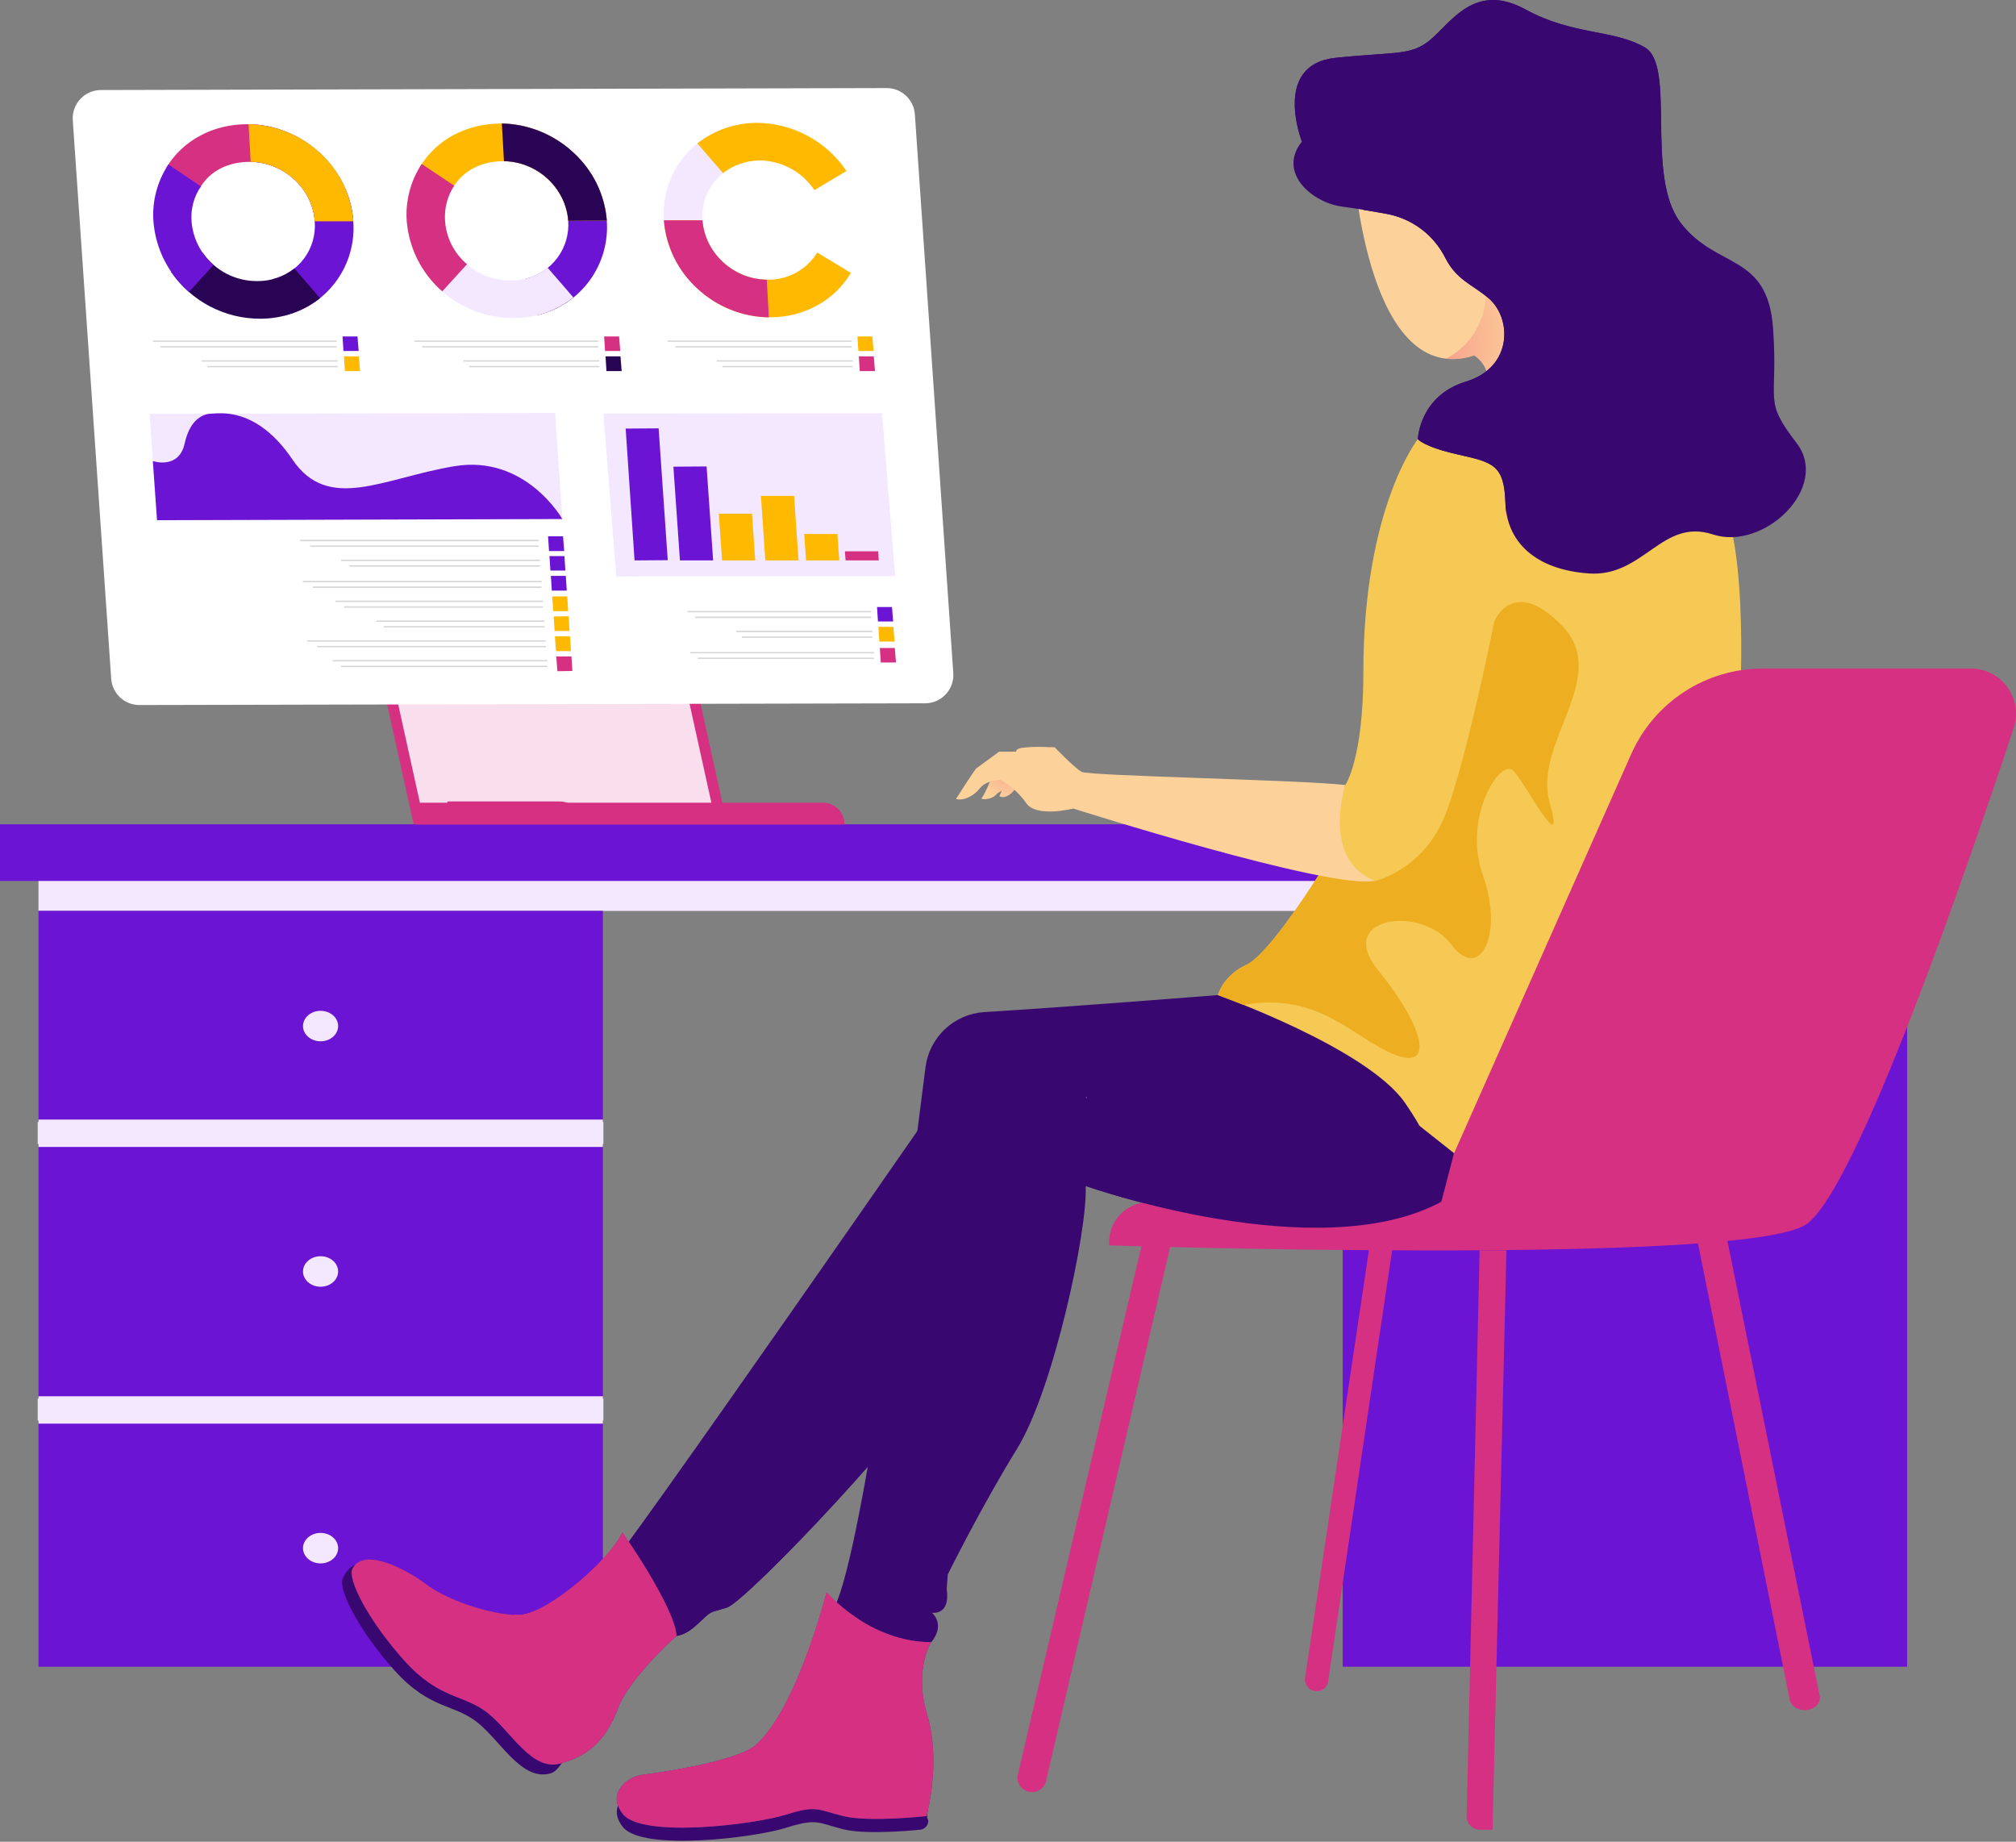 <svg width="1283" height="1172" viewBox="0 0 1283 1172" fill="none" xmlns="http://www.w3.org/2000/svg">
<rect x="0" y="0" width="1283" height="1172" fill="#808080" stroke="none"/>
<path d="M925.525 553.469H24.494V579.673H925.525V553.469Z" fill="#F3E8FF"/>
<path d="M925.361 524.536H0V560.587H925.361V524.536Z" fill="#6C14D3"/>
<path d="M383.69 579.607H24.494V1060.62H383.69V579.607Z" fill="#6C14D3"/>
<path d="M1213.7 579.607H854.508V1060.62H1213.7V579.607Z" fill="#6C14D3"/>
<path d="M383.69 728.217H24.494" stroke="#F3E8FF" stroke-width="3.288" stroke-miterlimit="10"/>
<path d="M24.494 714.08H383.69" stroke="#F3E8FF" stroke-width="3.288" stroke-miterlimit="10"/>
<path d="M383.69 904.281H24.494" stroke="#F3E8FF" stroke-width="3.288" stroke-miterlimit="10"/>
<path d="M24.494 890.145H383.69" stroke="#F3E8FF" stroke-width="3.288" stroke-miterlimit="10"/>
<path d="M204.011 662.626C210.185 662.626 215.189 658.283 215.189 652.927C215.189 647.57 210.185 643.228 204.011 643.228C197.837 643.228 192.832 647.57 192.832 652.927C192.832 658.283 197.837 662.626 204.011 662.626Z" fill="#F3E8FF"/>
<path d="M204.011 818.798C210.185 818.798 215.189 814.455 215.189 809.099C215.189 803.742 210.185 799.399 204.011 799.399C197.837 799.399 192.832 803.742 192.832 809.099C192.832 814.455 197.837 818.798 204.011 818.798Z" fill="#F3E8FF"/>
<path d="M204.009 994.86C210.183 994.86 215.187 990.518 215.187 985.161C215.187 979.804 210.183 975.462 204.009 975.462C197.835 975.462 192.83 979.804 192.83 985.161C192.83 990.518 197.835 994.86 204.009 994.86Z" fill="#F3E8FF"/>
<path d="M941.633 795.619L933.414 1154.65C933.275 1155.86 933.393 1157.09 933.758 1158.25C934.123 1159.41 934.728 1160.48 935.534 1161.4C936.339 1162.31 937.328 1163.05 938.435 1163.56C939.542 1164.06 940.744 1164.33 941.962 1164.35H949.853L958.73 795.619" fill="#D53082"/>
<path d="M727.598 787.892L647.539 1130.32C647.424 1131.6 647.578 1132.88 647.989 1134.1C648.4 1135.31 649.06 1136.42 649.926 1137.37C650.793 1138.31 651.847 1139.06 653.021 1139.58C654.195 1140.09 655.463 1140.35 656.745 1140.35C659.009 1140.4 661.212 1139.6 662.917 1138.11C664.621 1136.62 665.704 1134.54 665.951 1132.29L746.009 787.892" fill="#D53082"/>
<path d="M872.096 789.536L830.505 1068.02C830.414 1069.06 830.542 1070.12 830.88 1071.11C831.219 1072.11 831.762 1073.02 832.473 1073.79C833.185 1074.57 834.05 1075.18 835.013 1075.6C835.976 1076.02 837.016 1076.24 838.067 1076.24C839.892 1076.2 841.64 1075.5 842.975 1074.25C844.31 1073.01 845.139 1071.31 845.3 1069.5L886.892 789.372" fill="#D53082"/>
<path d="M1098.96 787.729L1158.14 1079.52C1158.8 1084.13 1154.36 1088.24 1148.44 1088.24C1143.51 1088.24 1139.4 1085.11 1138.91 1081.17L1079.89 787.729" fill="#D53082"/>
<path d="M615.317 674.298C615.317 674.298 394.375 993.382 383.689 1002.42C383.689 1002.42 413.609 1033.99 425.938 1040.56C425.938 1040.56 432.678 1043.85 443.364 1033.99C454.049 1024.12 450.104 1026.92 462.597 1022.97C475.091 1019.03 588.028 900.665 610.386 857.759C632.743 814.853 655.922 688.436 615.317 674.298Z" fill="#380870"/>
<path d="M627.645 807.29C620.576 779.179 611.534 752.877 608.74 783.125C603.808 836.223 548.079 905.268 521.777 917.597C495.474 929.927 489.885 967.572 477.555 989.601C465.226 1011.63 460.13 1015.74 440.074 1004.07C420.018 992.395 408.018 1016.4 408.018 1016.4L410.483 1028.56C416.402 1033.82 421.991 1038.43 425.936 1040.56C425.936 1040.56 432.676 1043.85 443.362 1033.99C454.047 1024.12 450.102 1026.92 462.596 1022.97C475.089 1019.03 588.026 900.665 610.384 857.759C616.631 845.922 622.713 827.675 627.645 807.29Z" fill="#380870"/>
<path d="M335.85 1083.8C324.672 1069.99 313.658 1056.02 301.986 1042.54C297.054 1036.78 291.629 1031.19 286.04 1025.44C278.175 1022.62 270.757 1018.69 264.011 1013.77C254.148 1006.21 228.667 981.217 218.146 1004.4C215.023 1011.47 228.667 1038.1 251.189 1063.08C273.71 1088.07 289.163 1084.13 304.123 1096.29C319.083 1108.46 332.07 1133.44 350.153 1128.51C355.084 1127.2 356.399 1122.27 359.852 1119.64C356.399 1105.83 344.563 1094.48 335.85 1083.8Z" fill="#380870"/>
<path d="M590.165 1153.66C590.33 1152.02 590.658 1150.38 590.823 1148.4L494.982 1146.92C461.775 1146.76 428.075 1149.55 394.868 1146.1C392.073 1150.21 390.922 1155.8 396.512 1162.71C409.005 1178.16 480.023 1169.45 499.914 1163.2C519.805 1156.95 519.97 1159.75 536.573 1164.02C549.725 1167.31 575.205 1165.34 585.398 1164.35C586.658 1164.27 587.856 1163.77 588.807 1162.94C589.758 1162.11 590.408 1160.98 590.658 1159.75C591.151 1156.95 589.508 1158.6 590.165 1153.66Z" fill="#380870"/>
<path d="M775.105 633.2C775.105 633.2 680.251 640.762 626.166 644.05C616.881 644.695 608.106 648.536 601.333 654.919C594.56 661.303 590.207 669.835 589.013 679.065C577.999 766.851 547.258 999.794 529.668 1025.11C529.668 1025.11 565.834 1053.71 592.63 1045C592.63 1045 602 1034.97 593.123 1026.26C593.123 1026.26 604.959 1028.23 602.494 1011.3L603.151 1001.93C603.151 1001.93 624.358 959.024 647.372 921.708C670.387 884.391 692.251 782.797 690.936 754.686C690.936 754.686 866.671 816.99 936.373 750.905C1006.08 684.819 889.85 651.283 889.85 651.283L775.105 633.2Z" fill="#380870"/>
<path d="M631.756 493.138C631.756 493.138 626.495 506.289 624.851 507.604C623.207 508.919 631.098 509.577 634.551 504.974L637.509 503.166L636.03 506.618C636.03 506.618 638.989 508.919 643.921 504.481C648.853 500.042 647.537 495.11 647.537 495.11L634.222 493.138H630.769" fill="url(#paint0_radial_1234_28912)"/>
<path d="M902.343 279.429C902.343 279.429 867.656 322.993 867.656 427.71C867.656 483.275 856.148 499.549 856.148 499.549C856.148 499.549 850.559 517.961 842.997 539.168C842.997 539.168 851.381 556.593 840.203 555.278C840.203 555.278 808.146 607.061 793.187 613.966C778.227 620.87 775.104 633.2 775.104 633.2C775.104 633.2 869.957 666.9 894.123 701.751C921.905 741.863 918.946 765.864 918.946 765.864L1012.48 698.628L1082.84 579.608L1106.52 462.068C1106.52 462.068 1113.91 362.775 1097.15 320.527C1080.38 278.278 994.237 272.524 994.237 272.524L902.343 279.429Z" fill="#F5C954"/>
<path d="M970.896 180.959C971.061 147.423 948.046 109.12 948.046 109.12L865.85 76.734L861.74 109.12C861.74 109.12 870.782 247.866 938.182 226.166C938.182 226.166 951.334 233.728 945.58 250.332C939.826 266.936 995.391 264.47 995.391 264.47L997.857 190.493L970.896 180.959Z" fill="#FCD29A"/>
<path d="M970.732 177.177L945.58 180.136C945.58 180.136 950.019 212.357 920.264 228.303C926.321 228.916 932.439 228.186 938.182 226.166C938.182 226.166 951.334 233.727 945.58 250.331C945.126 251.485 945.068 252.757 945.416 253.948L965.636 263.318C969.581 263.811 973.691 264.14 977.636 264.304L994.24 214.987L981.911 184.739L970.896 180.958C970.896 179.643 970.732 178.492 970.732 177.177Z" fill="url(#paint1_radial_1234_28912)"/>
<path d="M919.768 164.026C916.119 156.778 910.832 150.48 904.326 145.629C897.821 140.778 890.275 137.509 882.287 136.079C872.259 134.271 861.738 132.463 854.176 131.476C835.107 129.01 812.75 109.941 828.531 90.05C828.531 90.05 809.297 41.061 850.066 36.787C890.836 32.513 899.055 35.965 912.371 23.471C925.687 10.977 940.482 -10.558 970.894 6.046C1001.31 22.649 1026.95 18.539 1046.84 30.211C1066.73 41.883 1046.84 111.585 1069.36 141.504C1091.89 171.424 1124.93 160.574 1128.38 208.74C1131.83 256.907 1121.64 253.619 1143.34 281.895C1165.04 310.17 1122.46 350.775 1090.08 340.089C1057.69 329.404 1046.02 367.378 1011.17 364.912C976.319 362.447 958.894 344.199 958.072 320.034C957.25 295.868 950.51 294.388 928.152 289.292C905.795 284.196 902.343 279.429 902.343 279.429C902.343 279.429 903.165 251.975 933.084 242.77C963.003 233.564 962.181 202.165 947.222 189.671C936.372 180.629 927.002 178.164 919.768 164.026Z" fill="#380870"/>
<path d="M1003.77 209.562C960.702 189.013 997.526 155.477 944.592 136.737C891.658 117.996 867.656 133.613 867.656 133.613C872.424 134.271 877.52 135.093 882.287 136.079C890.275 137.509 897.821 140.778 904.326 145.629C910.832 150.479 916.119 156.778 919.769 164.026C927.002 178.163 936.372 180.629 947.222 189.671C962.181 202.164 963.003 233.728 933.084 242.769C903.165 251.811 902.343 279.429 902.343 279.429C902.343 279.429 905.795 284.36 928.152 289.292C950.51 294.224 957.25 296.032 958.072 320.033C958.083 322.521 958.359 325.001 958.894 327.431C957.578 307.704 965.798 286.826 1003.77 274.99C1041.75 263.154 1046.68 230.111 1003.77 209.562Z" fill="#380870"/>
<path d="M1085.31 156.464C1079.18 152.422 1073.79 147.363 1069.37 141.504C1046.84 111.585 1066.9 41.883 1046.84 30.211C1026.79 18.539 1001.31 22.649 970.894 6.045C940.482 -10.558 925.687 11.142 912.371 23.471C899.055 35.8 890.836 32.677 850.067 36.787C809.297 40.896 828.531 90.049 828.531 90.049C828.531 90.049 849.902 107.475 876.698 94.981C903.494 82.487 905.795 69.994 929.796 83.145C953.798 96.296 1002.46 89.063 1011.83 127.531C1021.2 165.999 1013.64 175.369 1029.25 182.602C1044.87 189.835 1076.6 197.069 1082.85 170.601C1083.83 166.327 1084.65 161.396 1085.31 156.464Z" fill="#380870"/>
<path d="M994.237 398.284C962.839 365.899 951.003 395.325 951.003 395.325C951.003 395.325 933.906 481.137 920.261 517.303C906.617 553.47 875.054 560.703 875.054 560.703L854.012 553.963C846.943 556.264 845.628 555.935 840.203 555.278C840.203 555.278 808.146 607.061 793.187 613.966C778.227 620.87 775.104 633.2 775.104 633.2L791.378 639.446C839.874 630.898 861.574 660.982 887.712 671.174C913.85 681.366 905.302 651.94 877.191 617.582C849.08 583.224 904.644 575.827 923.385 600.814C942.125 625.802 957.085 593.91 943.769 557.086C930.454 520.262 955.112 481.795 963.167 490.508C971.223 499.22 996.868 548.538 986.182 510.563C975.497 472.589 1025.47 430.833 994.237 398.284Z" fill="#EDAF21"/>
<path d="M671.211 475.547H667.595C663.273 475.203 658.93 475.203 654.608 475.547C645.238 475.876 646.882 478.342 646.882 478.342H635.867L621.236 489.027C621.236 489.027 634.552 485.082 638.662 482.287C642.772 479.492 671.211 475.547 671.211 475.547Z" fill="url(#paint2_radial_1234_28912)"/>
<path d="M856.15 499.548C828.204 496.26 692.909 493.794 688.306 491.164C683.703 488.534 671.21 475.547 671.21 475.547H667.593C663.271 475.203 658.928 475.203 654.606 475.547C645.236 475.876 646.88 478.342 646.88 478.342H635.865L621.235 489.027C617.947 493.301 608.412 508.425 608.412 508.425C613.179 509.74 619.755 506.617 623.7 501.521C627.646 496.425 636.687 496.26 636.687 496.26C643.15 499.843 648.714 504.846 652.962 510.891C659.373 520.59 683.046 514.508 683.046 514.508C683.046 514.508 845.958 566.291 875.055 560.537C840.697 547.222 856.15 499.548 856.15 499.548Z" fill="#FCD29A"/>
<path d="M1154.52 425.408H1254.31C1258.84 425.42 1263.31 426.503 1267.34 428.568C1271.37 430.633 1274.86 433.622 1277.52 437.292C1280.18 440.962 1281.94 445.208 1282.65 449.685C1283.35 454.162 1282.99 458.743 1281.6 463.054C1252.83 549.853 1181.32 758.63 1149.1 779.343C1108.33 805.482 705.896 792.495 705.896 792.495V790.193C705.896 783.551 708.524 777.178 713.205 772.466C717.887 767.754 724.242 765.085 730.884 765.041H911.551L1038.13 479.822C1045.32 463.629 1057.05 449.87 1071.9 440.212C1086.76 430.553 1104.09 425.411 1121.81 425.408H1154.52Z" fill="#D53082"/>
<path d="M691.427 699.12V697.969C691.427 697.969 690.769 698.133 691.427 699.12Z" fill="url(#paint3_radial_1234_28912)"/>
<path d="M741.733 731.67C705.895 717.039 692.58 701.422 691.429 699.12C691.429 706.682 691.1 748.766 690.936 754.684C690.936 754.684 838.888 807.125 917.303 764.712L925.358 733.807L903.33 716.381C903.33 716.381 838.231 770.795 741.733 731.67Z" fill="#380870"/>
<path d="M592.631 1045C592.631 1045 581.288 1062.26 590.165 1091.69C599.042 1121.12 589.671 1155.64 589.671 1155.64C589.671 1155.64 553.176 1159.75 536.573 1155.64C519.969 1151.53 519.969 1148.57 499.914 1154.82C479.858 1161.06 409.005 1169.78 396.511 1154.49C389.771 1146.1 392.73 1139.53 396.676 1135.42C400.046 1132.05 404.443 1129.91 409.169 1129.33C424.129 1127.36 469.666 1120.46 481.173 1110.27C507.311 1087.09 526.052 1013.27 526.052 1013.27C526.052 1013.27 552.683 1044.84 592.631 1045Z" fill="#573393"/>
<path d="M592.631 1045C592.631 1045 581.288 1062.26 590.165 1091.69C599.042 1121.12 589.671 1155.64 589.671 1155.64C589.671 1155.64 553.176 1159.75 536.573 1155.64C519.969 1151.53 519.969 1148.57 499.914 1154.82C479.858 1161.06 409.005 1169.78 396.511 1154.49C389.771 1146.1 392.73 1139.53 396.676 1135.42C400.046 1132.05 404.443 1129.91 409.169 1129.33C424.129 1127.36 469.666 1120.46 481.173 1110.27C507.311 1087.09 526.052 1013.27 526.052 1013.27C526.052 1013.27 552.683 1044.84 592.631 1045Z" fill="#D53082"/>
<path d="M526.052 1013.27C526.052 1013.27 507.311 1087.09 481.173 1110.27C479.516 1111.64 477.693 1112.8 475.748 1113.72C475.748 1113.72 494.489 1105.5 511.586 1109.61C511.586 1109.61 542.491 1071.63 545.45 1029.71C538.288 1025.11 531.766 1019.58 526.052 1013.27Z" fill="#D53082"/>
<path d="M430.541 1041.06C430.541 1041.06 400.622 1067.36 393.224 1087.25C385.827 1107.14 374.484 1117.5 356.4 1122.27C338.317 1127.03 325.495 1102.05 310.371 1090.04C295.247 1078.04 279.794 1081.66 257.437 1056.84C235.08 1032.01 220.777 1005.05 224.394 998.15C231.792 983.848 260.396 999.958 270.259 1007.52C286.698 1020.18 318.426 1028.73 331.577 1027.58C350.154 1025.77 389.114 991.41 396.019 975.135C396.019 975.135 429.719 1022.97 430.541 1041.06Z" fill="#573393"/>
<path d="M430.541 1041.06C430.541 1041.06 400.622 1067.36 393.224 1087.25C385.827 1107.14 374.484 1117.5 356.4 1122.27C338.317 1127.03 325.495 1102.05 310.371 1090.04C295.247 1078.04 279.794 1081.66 257.437 1056.84C235.08 1032.01 220.777 1005.05 224.394 998.15C231.792 983.848 260.396 999.958 270.259 1007.52C286.698 1020.18 318.426 1028.73 331.577 1027.58C350.154 1025.77 389.114 991.41 396.019 975.135C396.019 975.135 429.719 1022.97 430.541 1041.06Z" fill="#D53082"/>
<path d="M415.908 1006.37C406.538 990.094 396.017 975.135 396.017 975.135C389.112 991.41 350.151 1025.77 331.575 1027.58H327.137C327.137 1027.58 333.384 1031.85 337.165 1045C337.165 1045 392.236 1043.19 415.908 1006.37Z" fill="#D53082"/>
<rect x="24" y="714" width="360" height="14" fill="#F3E8FF"/>
<rect x="24" y="890" width="360" height="14" fill="#F3E8FF"/>
<path d="M263.216 524.5H462.716L430.316 377.3C430.088 376.304 429.529 375.415 428.729 374.779C427.93 374.143 426.937 373.798 425.916 373.8H235.516C234.843 373.783 234.175 373.919 233.564 374.2C232.953 374.481 232.414 374.898 231.989 375.419C231.564 375.941 231.264 376.553 231.113 377.208C230.962 377.864 230.962 378.545 231.115 379.2L263.216 524.5Z" fill="#D53082"/>
<path d="M238.416 380.2L268.816 518H454.316L423.916 380.2H238.416Z" fill="#F9DEEE"/>
<path d="M537.416 524.7H263.916V510.8L523.816 510.8C527.423 510.8 530.882 512.233 533.433 514.784C535.983 517.334 537.416 520.793 537.416 524.4V524.7Z" fill="#D53082"/>
<path d="M370.416 524.501H284.716V510.001H356.216C360.008 510.001 363.645 511.507 366.327 514.189C369.009 516.871 370.516 520.508 370.516 524.301V524.601L370.416 524.501Z" fill="#D53082"/>
<path d="M70.767 431.887C71.418 441.341 79.287 448.671 88.762 448.65L588.765 447.54C599.175 447.517 607.395 438.693 606.68 428.307L582.233 72.805C581.583 63.349 573.711 56.018 564.233 56.042L64.23 57.291C53.822 57.317 45.606 66.14 46.32 76.524L70.767 431.887Z" fill="white"/>
<path d="M349.392 350.635H359.061L358.317 341.264H348.797L349.392 350.635Z" fill="#6C14D3"/>
<path d="M350.285 363.085H359.805L359.21 353.862H349.69L350.285 363.085Z" fill="#6C14D3"/>
<path d="M351.178 375.832H360.697L360.102 366.461H350.583L351.178 375.832Z" fill="#6C14D3"/>
<path d="M352.07 388.891H361.59L360.995 379.521H351.475L352.07 388.891Z" fill="#FFB901"/>
<path d="M352.961 401.534H362.48L361.885 392.163L352.366 392.312L352.961 401.534Z" fill="#FFB901"/>
<path d="M353.855 414.326H363.375L362.78 404.955H353.112L353.855 414.326Z" fill="#FFB901"/>
<path d="M354.748 427.119L364.268 426.97L363.673 417.748H354.004L354.748 427.119Z" fill="#D53082"/>
<path d="M466.695 80.098L474.133 103.302C465.97 105.226 458.76 109.996 453.799 116.757C448.837 123.518 446.448 131.827 447.061 140.191C448.549 161.015 466.844 177.823 487.966 177.972L489.305 201.92C454.796 201.474 424.898 173.807 422.518 140.191C421.521 126.555 425.422 113.01 433.521 101.994C441.619 90.978 453.383 83.214 466.695 80.098Z" fill="#F3E8FF"/>
<path d="M447.061 140.191C448.548 161.164 467.141 178.121 488.56 177.973C494.862 178.082 501.084 176.549 506.613 173.523C512.143 170.498 516.789 166.085 520.094 160.718L541.514 173.659C531.102 191.211 511.765 201.921 490.197 201.921C455.39 202.069 424.898 174.254 422.518 140.191H447.061Z" fill="#FFB901"/>
<path d="M447.061 140.191C448.549 161.016 466.844 177.824 487.966 177.973L489.305 201.921C472.387 201.686 456.162 195.164 443.789 183.625C431.45 172.366 423.847 156.842 422.518 140.191H447.061Z" fill="#D53082"/>
<path d="M483.354 102.112C474.949 102.176 466.796 104.998 460.15 110.144L443.788 91.254C454.632 82.808 467.974 78.204 481.718 78.164C492.99 78.254 504.069 81.092 513.996 86.432C523.924 91.771 532.399 99.451 538.688 108.806L518.31 121.003C514.47 115.238 509.276 110.502 503.182 107.208C497.088 103.915 490.281 102.165 483.354 102.112Z" fill="#FFB901"/>
<path d="M341.992 200.58L334.555 177.376C342.703 175.425 349.894 170.647 354.851 163.893C359.808 157.139 362.209 148.845 361.626 140.487C360.139 119.663 341.992 102.855 320.722 102.557L319.383 78.609C353.892 79.056 383.789 106.871 386.169 140.339C387.173 153.993 383.277 167.558 375.18 178.599C367.083 189.64 355.317 197.433 341.992 200.58Z" fill="#6C14D3"/>
<path d="M361.627 140.487C360.14 119.514 341.546 102.557 320.127 102.557C306.443 102.706 294.841 108.507 288.593 118.919L267.174 106.425C277.586 88.724 296.923 78.758 318.491 78.609C353.297 78.609 383.79 106.425 386.17 140.339L361.627 140.487Z" fill="#FFB901"/>
<path d="M361.627 140.487C360.14 119.663 341.993 102.855 320.722 102.557L319.383 78.609C336.304 78.969 352.502 85.533 364.899 97.054C377.229 108.258 384.833 123.733 386.17 140.339L361.627 140.487Z" fill="#2A0454"/>
<path d="M325.332 178.417C333.765 178.517 341.97 175.677 348.536 170.385L364.898 189.275C354.134 197.866 340.74 202.488 326.968 202.365C315.762 202.475 304.704 199.801 294.787 194.583C284.869 189.365 276.403 181.765 270.148 172.467L290.377 160.567C294.25 166.225 299.478 170.822 305.583 173.94C311.689 177.058 318.479 178.597 325.332 178.417Z" fill="#F3E8FF"/>
<path d="M268.36 104.343L289.036 118.176C284.687 124.822 282.648 132.716 283.235 140.637C283.611 145.924 285.042 151.083 287.443 155.809C289.844 160.535 293.168 164.733 297.217 168.154L281.45 185.409C268.357 174.009 260.243 157.94 258.841 140.637C257.951 127.822 261.295 115.071 268.36 104.343Z" fill="#D53082"/>
<path d="M180.807 200.878L173.37 177.674C181.535 175.775 188.746 171.005 193.688 164.234C198.63 157.462 200.974 149.14 200.292 140.785C198.954 120.109 180.658 103.301 159.536 103.004L158.198 79.056C192.706 79.502 222.604 107.168 224.835 140.785C225.87 154.406 222.002 167.949 213.928 178.969C205.854 189.989 194.107 197.759 180.807 200.878Z" fill="#6C14D3"/>
<path d="M200.291 140.785C198.952 119.812 180.359 102.855 158.791 103.004C145.255 103.004 133.505 108.805 127.406 119.366L105.838 106.723C116.399 89.171 135.736 79.056 157.155 79.056C191.961 78.907 222.603 106.723 224.834 140.785H200.291Z" fill="#D53082"/>
<path d="M200.291 140.785C198.952 120.109 180.657 103.301 159.535 103.004L158.196 79.056C175.099 79.361 191.3 85.873 203.712 97.351C216.033 108.607 223.588 124.144 224.834 140.785H200.291Z" fill="#FFB901"/>
<path d="M164.147 178.863C172.564 178.867 180.737 176.038 187.351 170.831L203.713 189.722C192.891 198.207 179.535 202.817 165.783 202.811C154.566 202.868 143.507 200.171 133.574 194.959C123.642 189.746 115.14 182.177 108.813 172.914L129.043 160.865C132.96 166.523 138.214 171.126 144.338 174.266C150.462 177.406 157.266 178.985 164.147 178.863Z" fill="#2A0454"/>
<path d="M107.175 104.64L127.851 118.622C123.375 125.16 121.275 133.035 121.901 140.933C122.767 151.628 127.786 161.559 135.883 168.6L120.265 185.706C107.181 174.361 99.065 158.342 97.655 141.082C96.687 128.214 100.037 115.39 107.175 104.64Z" fill="#6C14D3"/>
<path d="M384.021 263.122L561.322 262.974L569.682 366.648L392.231 366.797L384.021 263.122Z" fill="#F3E8FF"/>
<path d="M99.947 331.03L357.871 330.286L353.26 262.756L95.187 263.351L99.947 331.03Z" fill="#F3E8FF"/>
<path d="M357.871 330.286C357.871 330.286 334.518 289.084 289.151 296.67C243.784 304.256 208.977 326.27 186.071 292.356C163.164 258.442 139.216 263.202 134.902 263.202C130.589 263.202 121.218 265.433 117.499 282.242C113.781 299.05 97.27 293.398 97.27 293.398L99.947 331.03L357.871 330.286Z" fill="#6C14D3"/>
<path d="M537.705 350.814H558.827L559.273 356.616H538.152L537.705 350.814Z" fill="#D53082"/>
<path d="M511.794 339.808H532.915L534.105 356.616H512.984L511.794 339.808Z" fill="#FFB901"/>
<path d="M484.245 315.562H505.367L508.193 356.615H487.072L484.245 315.562Z" fill="#FFB901"/>
<path d="M457.442 326.866H478.564L480.646 356.615H459.525L457.442 326.866Z" fill="#FFB901"/>
<path d="M428.555 296.968L449.677 296.819L453.842 356.615H432.72L428.555 296.968Z" fill="#6C14D3"/>
<path d="M398.181 272.723L419.154 272.574L424.955 356.466L403.833 356.615L398.181 272.723Z" fill="#6C14D3"/>
<path d="M346.133 395.257H239.946" stroke="#D7D7D7" stroke-width="0.9" stroke-linecap="round"/>
<path d="M347.033 407.855H195.852" stroke="#D7D7D7" stroke-width="0.9" stroke-linecap="round"/>
<path d="M347.932 420.454H212.049" stroke="#D7D7D7" stroke-width="0.9" stroke-linecap="round"/>
<path d="M342.533 343.964H191.352" stroke="#D7D7D7" stroke-width="0.9" stroke-linecap="round"/>
<path d="M342.533 347.563H197.652" stroke="#D7D7D7" stroke-width="0.9" stroke-linecap="round"/>
<path d="M343.434 356.562H217.45" stroke="#D7D7D7" stroke-width="0.9" stroke-linecap="round"/>
<path d="M343.434 360.161H222.699" stroke="#D7D7D7" stroke-width="0.9" stroke-linecap="round"/>
<path d="M546.271 223.337H555.939L555.196 214.115H545.676L546.271 223.337Z" fill="#FFB901"/>
<path d="M547.164 236.13H556.832L556.088 226.759H546.569L547.164 236.13Z" fill="#D53082"/>
<path d="M541.615 217.08H425.322" stroke="#D7D7D7" stroke-width="0.9" stroke-linecap="round"/>
<path d="M541.615 220.68H430.168" stroke="#D7D7D7" stroke-width="0.9" stroke-linecap="round"/>
<path d="M542.309 229.678H456.473" stroke="#D7D7D7" stroke-width="0.9" stroke-linecap="round"/>
<path d="M542.309 233.277H460.05" stroke="#D7D7D7" stroke-width="0.9" stroke-linecap="round"/>
<path d="M385.066 223.337H394.734L393.991 214.115H384.471L385.066 223.337Z" fill="#D53082"/>
<path d="M385.959 236.13H395.627L394.883 226.759H385.364L385.959 236.13Z" fill="#2A0454"/>
<path d="M380.412 217.08H264.119" stroke="#D7D7D7" stroke-width="0.9" stroke-linecap="round"/>
<path d="M380.412 220.68H268.965" stroke="#D7D7D7" stroke-width="0.9" stroke-linecap="round"/>
<path d="M381.104 229.678H295.268" stroke="#D7D7D7" stroke-width="0.9" stroke-linecap="round"/>
<path d="M381.104 233.277H298.845" stroke="#D7D7D7" stroke-width="0.9" stroke-linecap="round"/>
<path d="M218.587 223.337H228.256L227.512 214.115H217.992L218.587 223.337Z" fill="#6C14D3"/>
<path d="M219.48 236.13H229.148L228.405 226.759H218.885L219.48 236.13Z" fill="#FFB901"/>
<path d="M213.932 217.08H97.639" stroke="#D7D7D7" stroke-width="0.9" stroke-linecap="round"/>
<path d="M213.932 220.68H102.484" stroke="#D7D7D7" stroke-width="0.9" stroke-linecap="round"/>
<path d="M214.625 229.678H128.79" stroke="#D7D7D7" stroke-width="0.9" stroke-linecap="round"/>
<path d="M214.625 233.277H132.366" stroke="#D7D7D7" stroke-width="0.9" stroke-linecap="round"/>
<path d="M558.742 395.48H568.41L567.666 386.258H558.147L558.742 395.48Z" fill="#6C14D3"/>
<path d="M560.535 421.577H570.203L569.459 412.354H559.94L560.535 421.577Z" fill="#D53082"/>
<path d="M559.634 408.272H569.303L568.559 398.901H559.039L559.634 408.272Z" fill="#FFB901"/>
<path d="M554.088 389.222H437.795" stroke="#D7D7D7" stroke-width="0.9" stroke-linecap="round"/>
<path d="M554.088 392.821H442.64" stroke="#D7D7D7" stroke-width="0.9" stroke-linecap="round"/>
<path d="M555.881 415.318H439.588" stroke="#D7D7D7" stroke-width="0.9" stroke-linecap="round"/>
<path d="M555.881 418.918H444.433" stroke="#D7D7D7" stroke-width="0.9" stroke-linecap="round"/>
<path d="M554.779 401.821H468.944" stroke="#D7D7D7" stroke-width="0.9" stroke-linecap="round"/>
<path d="M554.779 405.421H472.52" stroke="#D7D7D7" stroke-width="0.9" stroke-linecap="round"/>
<path d="M344.334 370.06H193.153" stroke="#D7D7D7" stroke-width="0.9" stroke-linecap="round"/>
<path d="M344.334 373.659H199.452" stroke="#D7D7D7" stroke-width="0.9" stroke-linecap="round"/>
<path d="M345.232 382.658H213.849" stroke="#D7D7D7" stroke-width="0.9" stroke-linecap="round"/>
<path d="M345.232 386.258H219.323" stroke="#D7D7D7" stroke-width="0.9" stroke-linecap="round"/>
<path d="M346.133 398.856H244.446" stroke="#D7D7D7" stroke-width="0.9" stroke-linecap="round"/>
<path d="M347.033 411.455H202.152" stroke="#D7D7D7" stroke-width="0.9" stroke-linecap="round"/>
<path d="M347.932 424.053H217.448" stroke="#D7D7D7" stroke-width="0.9" stroke-linecap="round"/>
<defs>
<radialGradient id="paint0_radial_1234_28912" cx="0" cy="0" r="1" gradientUnits="userSpaceOnUse" gradientTransform="translate(647.209 477.159) scale(36.33 36.331)">
<stop offset="0.07" stop-color="#F58F87"/>
<stop offset="0.92" stop-color="#FCD29A"/>
</radialGradient>
<radialGradient id="paint1_radial_1234_28912" cx="0" cy="0" r="1" gradientUnits="userSpaceOnUse" gradientTransform="translate(901.145 215.414) scale(108.581 108.581)">
<stop offset="0.07" stop-color="#F58F87"/>
<stop offset="0.92" stop-color="#FCD29A" stop-opacity="0"/>
</radialGradient>
<radialGradient id="paint2_radial_1234_28912" cx="0" cy="0" r="1" gradientUnits="userSpaceOnUse" gradientTransform="translate(656.153 486.052) scale(38.616 38.616)">
<stop offset="0.07" stop-color="#F58F87"/>
<stop offset="0.92" stop-color="#FCD29A" stop-opacity="0"/>
</radialGradient>
<radialGradient id="paint3_radial_1234_28912" cx="0" cy="0" r="1" gradientUnits="userSpaceOnUse" gradientTransform="translate(606.7 892.365) scale(414.76 414.767)">
<stop stop-color="#3F62A3"/>
<stop offset="0.04" stop-color="#4D70AC"/>
<stop offset="0.16" stop-color="#7496C4"/>
<stop offset="0.28" stop-color="#94B5D7"/>
<stop offset="0.41" stop-color="#ADCDE7"/>
<stop offset="0.55" stop-color="#BEDEF1"/>
<stop offset="0.69" stop-color="#C9E9F8"/>
<stop offset="0.86" stop-color="#CCECFA"/>
</radialGradient>
</defs>
</svg>
